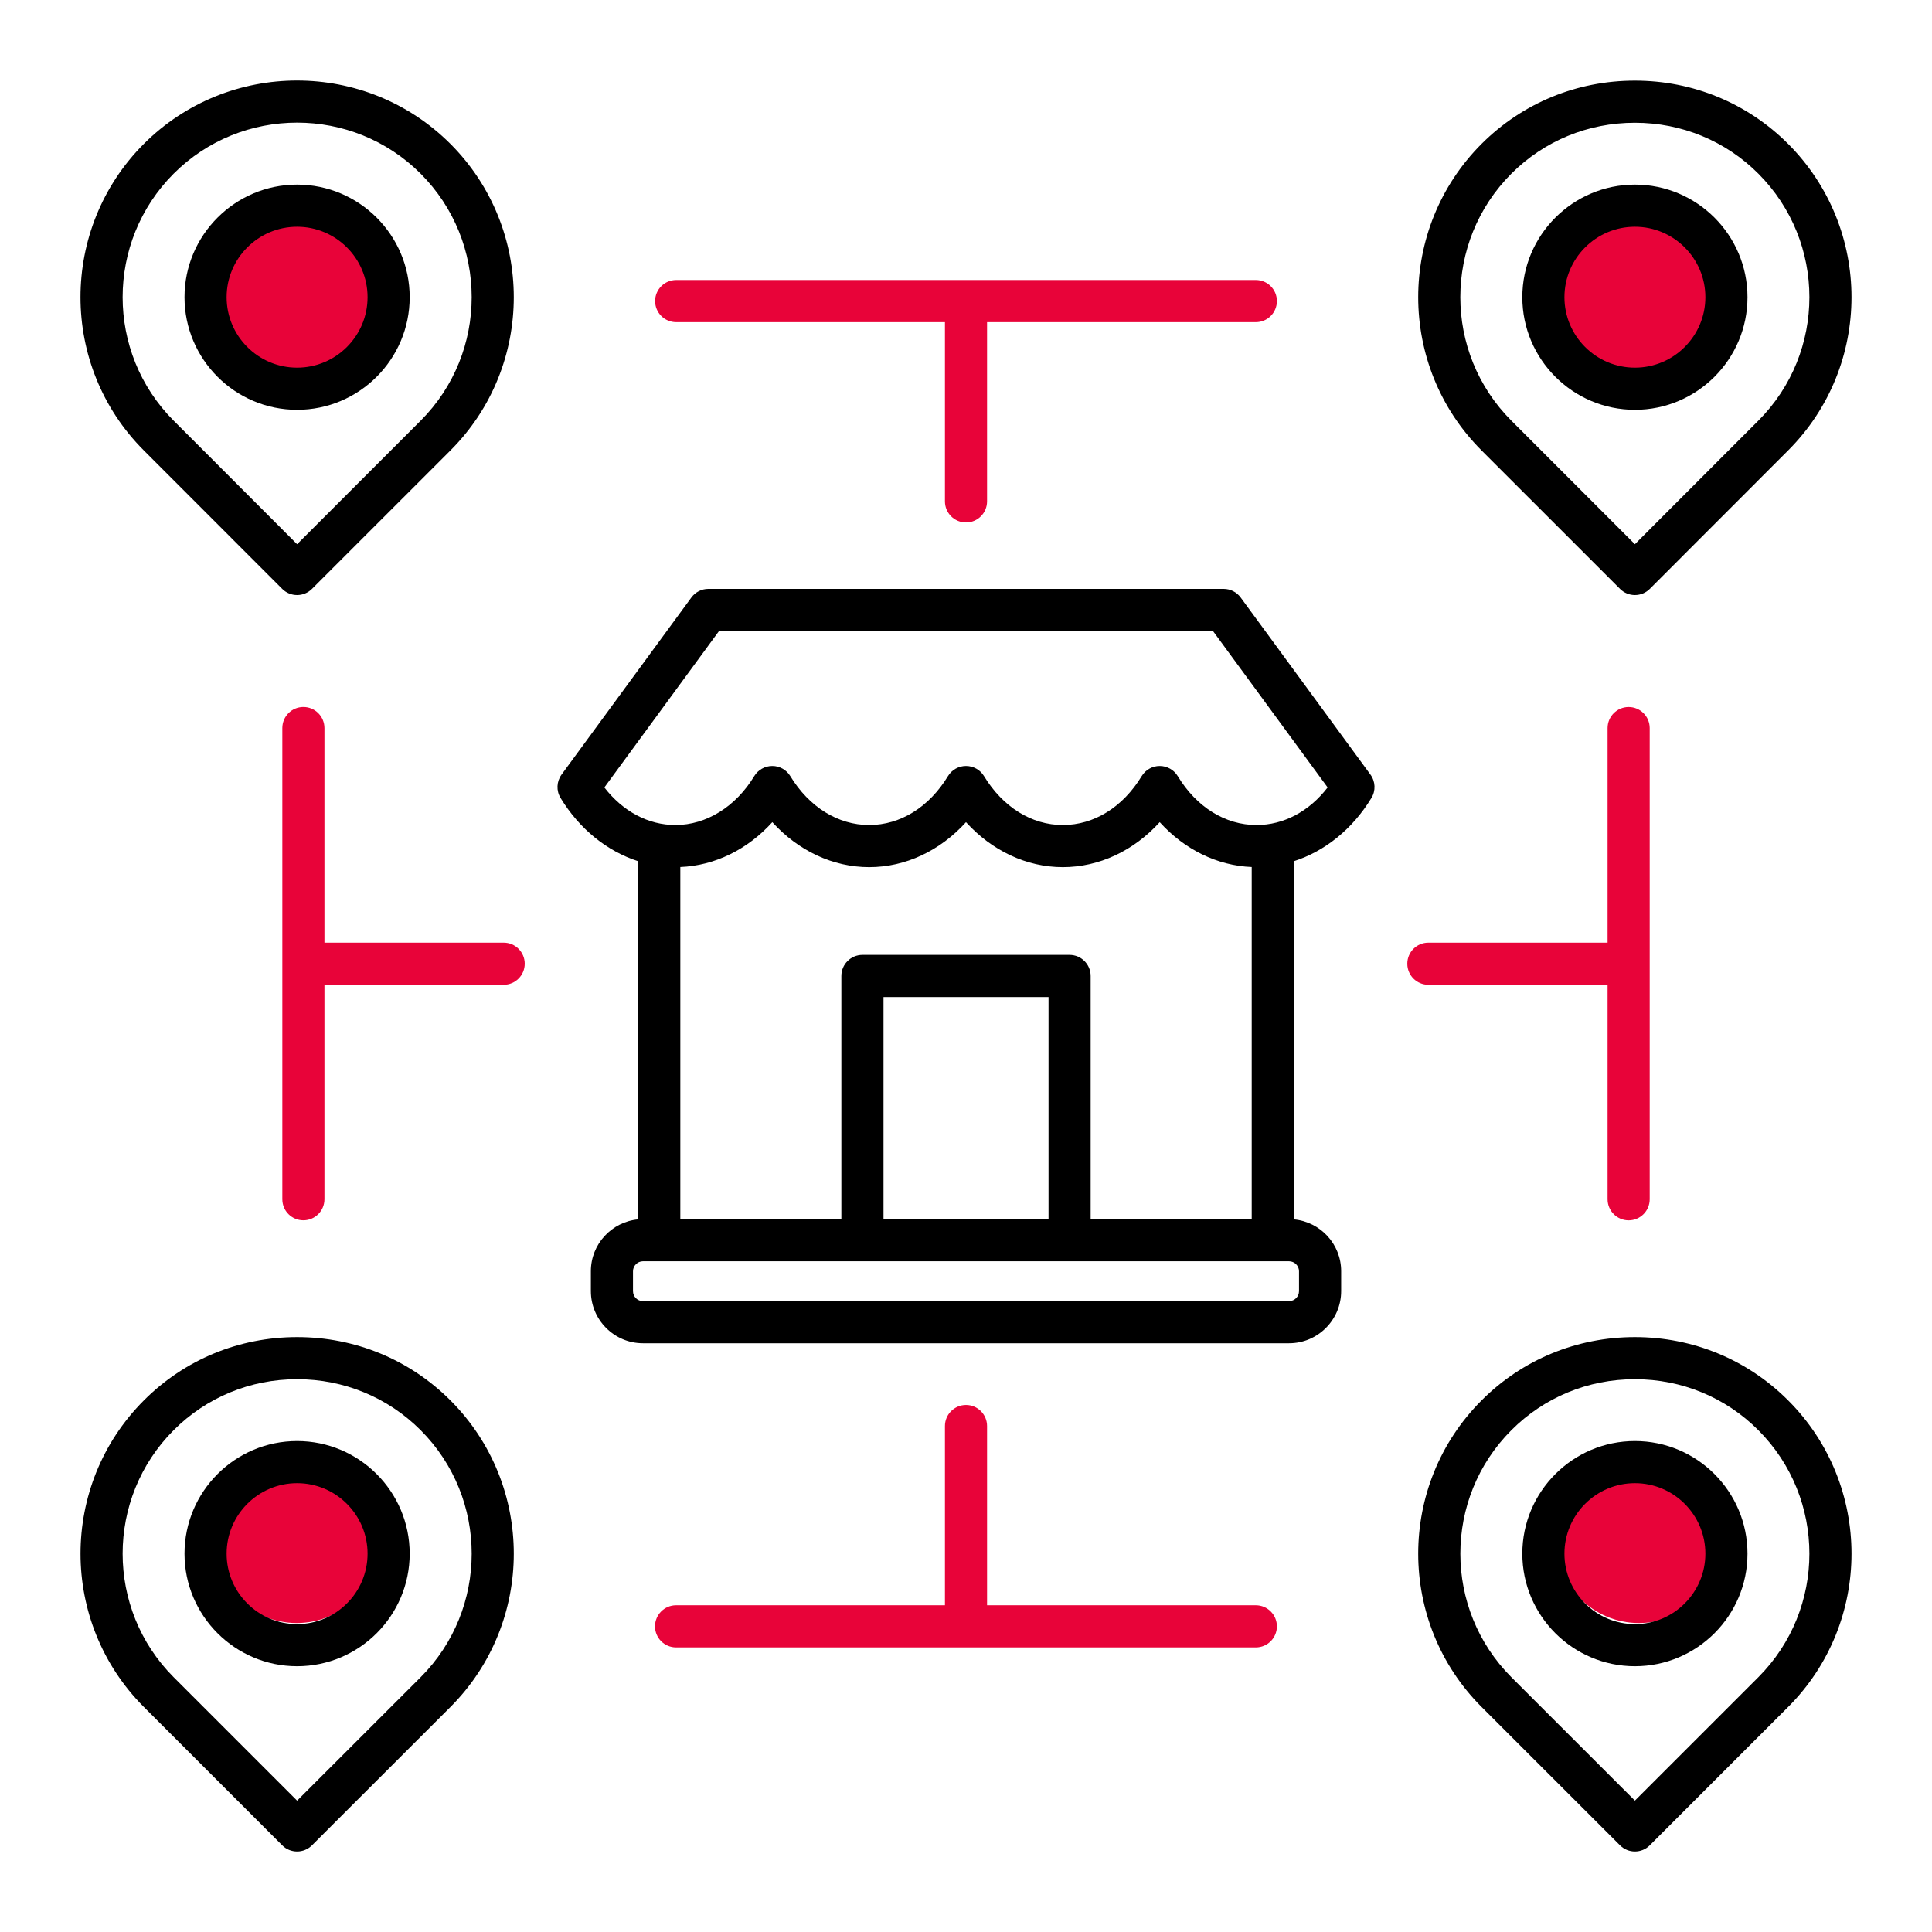 <svg width="60" height="60" viewBox="0 0 60 60" fill="none" xmlns="http://www.w3.org/2000/svg">
<circle cx="9.213" cy="9.104" r="2.564" fill="#E80339"/>
<circle cx="50.896" cy="9.104" r="2.564" fill="#E80339"/>
<circle cx="50.896" cy="47.841" r="2.564" fill="#E80339"/>
<circle cx="9.213" cy="47.841" r="2.564" fill="#E80339"/>
<path d="M38.53 18.556C38.407 18.388 38.211 18.288 38.002 18.288H21.998C21.79 18.288 21.594 18.388 21.471 18.556L17.44 24.055C17.284 24.269 17.271 24.556 17.409 24.782C17.998 25.751 18.856 26.437 19.819 26.746V37.869C18.997 37.944 18.35 38.636 18.35 39.478V40.096C18.35 40.989 19.075 41.716 19.966 41.716H40.034C40.925 41.716 41.651 40.989 41.651 40.096V39.478C41.651 38.636 41.004 37.944 40.181 37.869V26.746C41.144 26.437 42.002 25.751 42.591 24.782C42.729 24.556 42.717 24.269 42.56 24.055L38.53 18.556ZM33.871 37.862V30.31C33.871 29.948 33.578 29.655 33.217 29.655H26.783C26.422 29.655 26.129 29.948 26.129 30.31V37.862H21.128V26.926C22.202 26.883 23.218 26.381 23.985 25.533C24.79 26.421 25.866 26.93 26.994 26.93C28.122 26.93 29.196 26.421 30 25.533C30.805 26.42 31.88 26.93 33.007 26.93C34.134 26.93 35.211 26.421 36.016 25.533C36.783 26.381 37.799 26.883 38.873 26.926V37.861H33.871L33.871 37.862ZM32.563 37.862H27.438V30.964H32.563V37.862ZM40.342 39.478V40.096C40.342 40.268 40.204 40.407 40.034 40.407H19.966C19.796 40.407 19.658 40.268 19.658 40.096V39.478C19.658 39.311 19.799 39.17 19.966 39.17H40.034C40.201 39.17 40.342 39.311 40.342 39.478ZM39.023 25.622C38.052 25.622 37.16 25.068 36.576 24.103C36.457 23.908 36.245 23.788 36.017 23.788H36.016C35.788 23.788 35.576 23.907 35.457 24.102C34.87 25.068 33.977 25.622 33.007 25.622C32.037 25.622 31.147 25.068 30.559 24.102C30.44 23.907 30.229 23.788 30 23.788C29.772 23.788 29.56 23.907 29.441 24.102C28.854 25.068 27.961 25.622 26.994 25.622C26.026 25.622 25.131 25.068 24.543 24.102C24.424 23.907 24.212 23.788 23.984 23.788H23.983C23.755 23.788 23.543 23.908 23.424 24.103C22.849 25.054 21.934 25.622 20.977 25.622C20.133 25.622 19.346 25.202 18.769 24.455L22.33 19.597H37.67L41.231 24.455C40.654 25.202 39.867 25.622 39.023 25.622V25.622ZM50.311 18.288C50.434 18.411 50.6 18.48 50.774 18.48C50.947 18.48 51.114 18.411 51.236 18.288L55.532 13.989C58.156 11.366 58.156 7.095 55.532 4.468C54.266 3.202 52.575 2.504 50.772 2.504C48.969 2.504 47.278 3.202 46.011 4.468C43.388 7.095 43.388 11.366 46.011 13.989L50.311 18.288H50.311ZM46.937 5.393C47.956 4.374 49.318 3.812 50.772 3.812C52.226 3.812 53.588 4.374 54.607 5.393C56.721 7.509 56.721 10.95 54.607 13.064L50.773 16.901L46.937 13.064C44.823 10.95 44.823 7.509 46.937 5.393L46.937 5.393ZM50.774 12.727C52.702 12.727 54.27 11.158 54.27 9.23C54.27 7.302 52.702 5.733 50.774 5.733C48.846 5.733 47.277 7.302 47.277 9.23C47.277 11.158 48.846 12.727 50.774 12.727ZM50.774 7.042C51.98 7.042 52.962 8.023 52.962 9.23C52.962 10.437 51.98 11.418 50.774 11.418C49.567 11.418 48.585 10.437 48.585 9.23C48.585 8.023 49.567 7.042 50.774 7.042ZM55.533 43.491C54.266 42.223 52.575 41.525 50.772 41.525C48.969 41.525 47.278 42.223 46.011 43.491C43.388 46.114 43.388 50.385 46.011 53.011C46.011 53.011 46.011 53.012 46.012 53.012L50.311 57.308C50.439 57.436 50.606 57.5 50.773 57.5C50.941 57.5 51.108 57.436 51.236 57.308L55.533 53.011C58.156 50.385 58.156 46.114 55.533 43.491H55.533ZM54.607 52.087L50.773 55.92L46.937 52.087C44.824 49.97 44.824 46.529 46.937 44.416C47.956 43.395 49.318 42.833 50.772 42.833C52.226 42.833 53.588 43.395 54.607 44.416C56.721 46.529 56.721 49.971 54.607 52.087L54.607 52.087ZM50.774 44.753C48.846 44.753 47.277 46.322 47.277 48.25C47.277 50.178 48.846 51.746 50.774 51.746C52.702 51.746 54.27 50.178 54.27 48.25C54.27 46.322 52.702 44.753 50.774 44.753ZM50.774 50.438C49.567 50.438 48.585 49.456 48.585 48.25C48.585 47.043 49.567 46.061 50.774 46.061C51.98 46.061 52.962 47.043 52.962 48.25C52.962 49.457 51.98 50.438 50.774 50.438ZM8.764 18.288C8.887 18.411 9.053 18.48 9.227 18.48C9.4 18.48 9.567 18.411 9.689 18.288L13.989 13.989C16.612 11.366 16.612 7.095 13.988 4.468C11.362 1.845 7.091 1.845 4.467 4.468C1.844 7.095 1.844 11.366 4.467 13.989L8.764 18.288H8.764ZM5.393 5.393C6.45 4.336 7.838 3.808 9.227 3.808C10.617 3.808 12.006 4.336 13.063 5.393C15.177 7.509 15.177 10.95 13.064 13.064L9.227 16.901L5.393 13.064C5.393 13.064 5.393 13.064 5.393 13.064C3.28 10.95 3.28 7.509 5.393 5.393ZM9.227 12.727C11.155 12.727 12.723 11.158 12.723 9.23C12.723 7.302 11.155 5.733 9.227 5.733C7.299 5.733 5.73 7.302 5.73 9.23C5.73 11.158 7.299 12.727 9.227 12.727ZM9.227 7.042C10.434 7.042 11.415 8.023 11.415 9.23C11.415 10.437 10.434 11.418 9.227 11.418C8.02 11.418 7.038 10.437 7.038 9.23C7.038 8.023 8.02 7.042 9.227 7.042ZM9.227 41.525C7.424 41.525 5.734 42.223 4.468 43.491C1.845 46.114 1.845 50.385 4.467 53.011L4.468 53.012L8.764 57.308C8.892 57.436 9.059 57.5 9.227 57.5C9.394 57.5 9.561 57.436 9.689 57.308L13.989 53.012C16.612 50.385 16.612 46.114 13.989 43.491C12.721 42.223 11.03 41.525 9.227 41.525L9.227 41.525ZM13.064 52.087L9.227 55.921L5.393 52.087C3.28 49.971 3.28 46.529 5.393 44.416C6.413 43.395 7.774 42.833 9.227 42.833C10.68 42.833 12.043 43.395 13.064 44.416C15.177 46.529 15.177 49.971 13.064 52.087V52.087ZM9.227 44.753C7.299 44.753 5.73 46.322 5.73 48.25C5.73 50.178 7.299 51.746 9.227 51.746C11.155 51.746 12.723 50.178 12.723 48.25C12.723 46.322 11.155 44.753 9.227 44.753ZM9.227 50.438C8.02 50.438 7.038 49.456 7.038 48.25C7.038 47.043 8.02 46.061 9.227 46.061C10.434 46.061 11.415 47.043 11.415 48.25C11.415 49.457 10.434 50.438 9.227 50.438Z" fill="black"/>
<path d="M20.999 8.696C20.638 8.696 20.345 8.989 20.345 9.35C20.345 9.712 20.638 10.005 20.999 10.005H29.346V15.571C29.346 15.932 29.639 16.225 30 16.225C30.361 16.225 30.654 15.932 30.654 15.571V10.005H39.001C39.362 10.005 39.655 9.712 39.655 9.35C39.655 8.989 39.363 8.696 39.001 8.696H20.999Z" fill="#E80339"/>
<path d="M43.705 29.929C43.705 30.29 43.997 30.583 44.359 30.583V30.583H49.925V37.244C49.925 37.606 50.218 37.899 50.579 37.899C50.94 37.899 51.233 37.606 51.233 37.244V22.611C51.233 22.25 50.94 21.957 50.579 21.957C50.218 21.957 49.925 22.25 49.925 22.611V29.275H44.359C43.997 29.275 43.705 29.568 43.705 29.929Z" fill="#E80339"/>
<path d="M39.001 51.162C39.362 51.162 39.655 50.869 39.655 50.508H39.655C39.655 50.146 39.362 49.853 39.001 49.853H30.654V44.287C30.654 43.926 30.361 43.633 30 43.633C29.639 43.633 29.346 43.926 29.346 44.287V49.853H20.996C20.635 49.853 20.342 50.146 20.342 50.508C20.342 50.869 20.634 51.162 20.996 51.162H39.001Z" fill="#E80339"/>
<path d="M15.642 30.583C16.003 30.583 16.296 30.29 16.296 29.929V29.929C16.296 29.568 16.003 29.275 15.642 29.275H10.076V22.611C10.076 22.249 9.783 21.956 9.422 21.956C9.06 21.956 8.768 22.249 8.768 22.611V37.244C8.768 37.606 9.06 37.898 9.422 37.898C9.783 37.898 10.076 37.606 10.076 37.244V30.583H15.642Z" fill="#E80339"/>
</svg>
